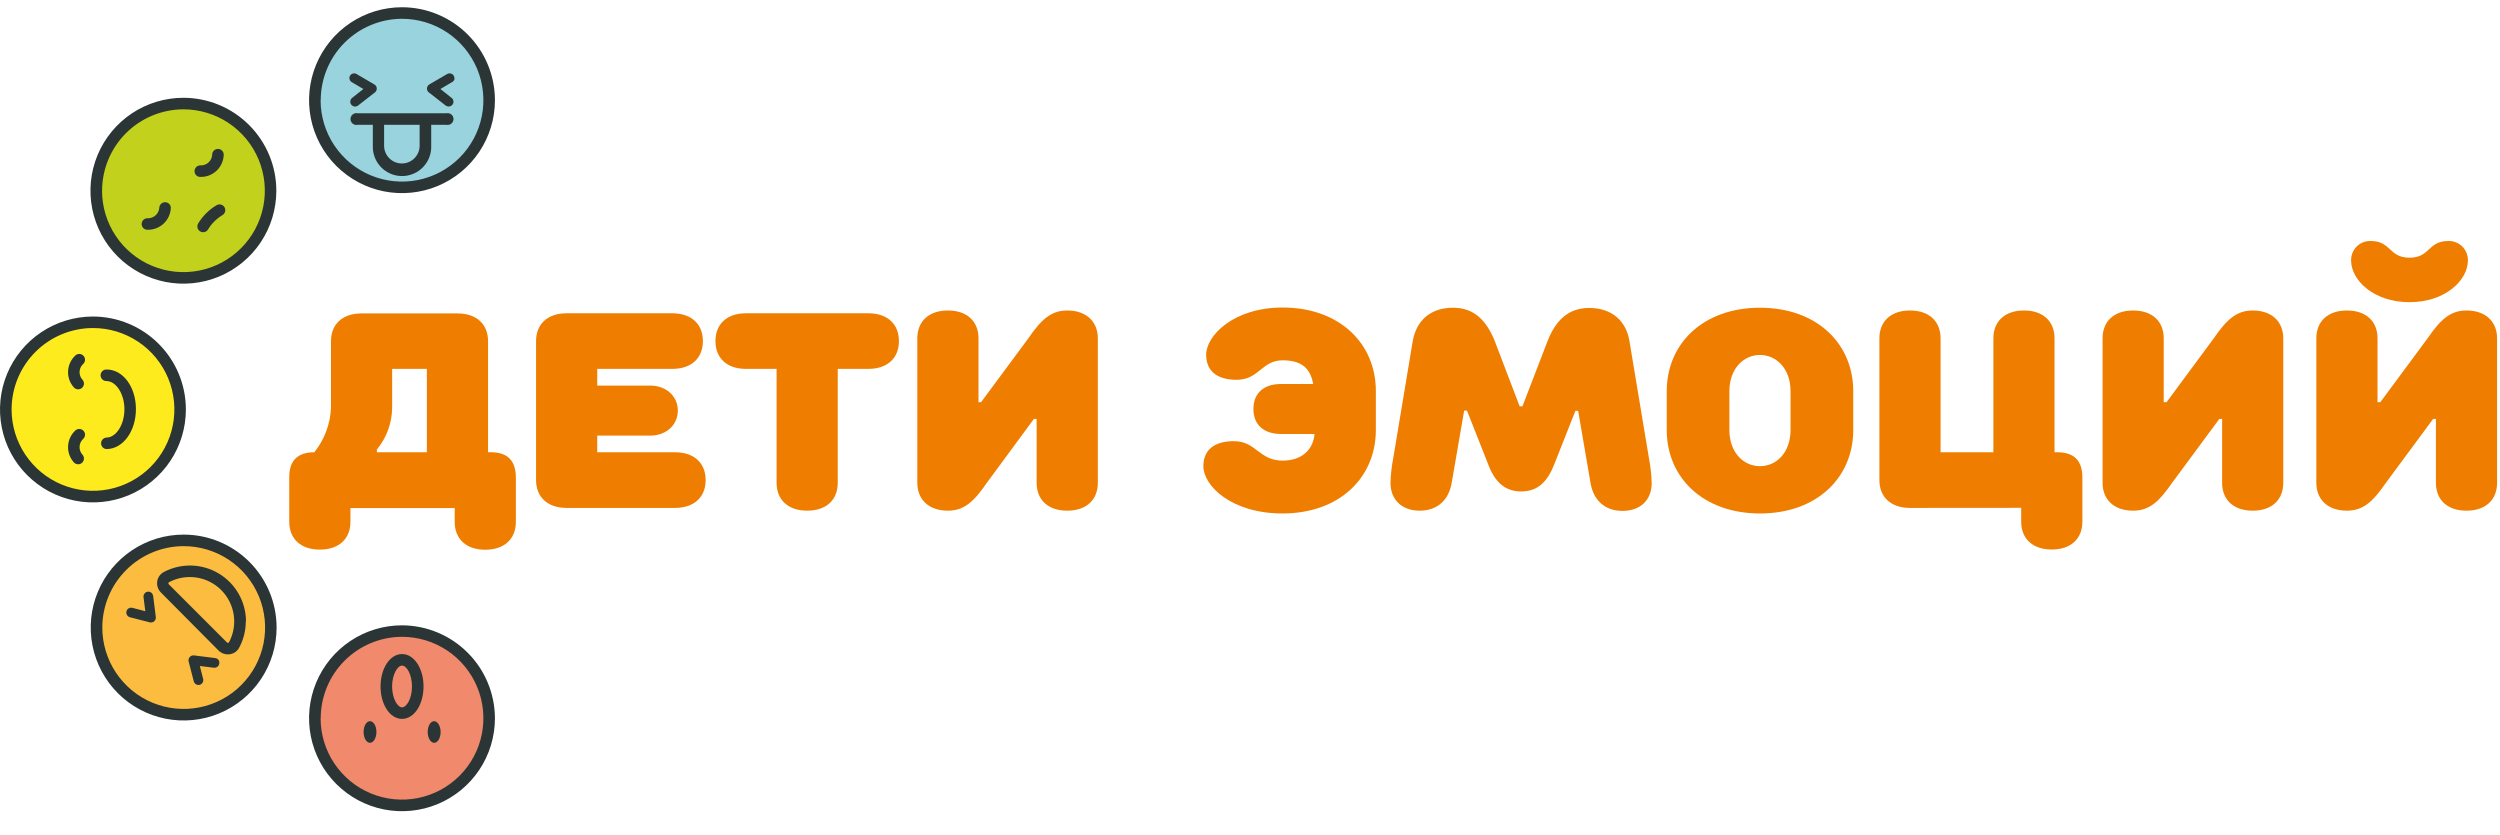 <?xml version="1.0" encoding="UTF-8"?> <svg xmlns="http://www.w3.org/2000/svg" width="563" height="188" viewBox="0 0 563 188" fill="none"> <path d="M74.54 91.842V76.842C74.54 73.082 77.04 70.582 81.42 70.582H103.02C107.4 70.582 109.91 73.082 109.91 76.842V101.842H110.53C114.29 101.842 116.17 103.722 116.17 107.542V117.542C116.17 121.292 113.66 123.802 109.28 123.802C104.9 123.802 102.4 121.292 102.4 117.542V114.412H78.92V117.512C78.92 121.262 76.41 123.772 72.03 123.772C67.65 123.772 65.14 121.262 65.14 117.512V107.432C65.14 103.732 67.02 101.852 70.78 101.852C73.071 99.003 74.388 95.495 74.54 91.842V91.842ZM96.13 83.072H88.31V91.842C88.271 95.273 87.057 98.588 84.87 101.232V101.852H96.13V83.072Z" fill="#EF7D00"></path> <path d="M134.5 83.072V86.832H146.39C150.15 86.832 152.65 89.332 152.65 92.462C152.65 95.592 150.15 98.102 146.39 98.102H134.5V101.852H152.02C156.41 101.852 158.91 104.362 158.91 108.112C158.91 111.862 156.41 114.382 152.02 114.382H127.61C123.23 114.382 120.72 111.872 120.72 108.112V76.812C120.72 73.052 123.23 70.552 127.61 70.552H151.4C155.78 70.552 158.29 73.052 158.29 76.812C158.29 80.572 155.78 83.072 151.4 83.072H134.5Z" fill="#EF7D00"></path> <path d="M168 83.072C163.62 83.072 161.12 80.572 161.12 76.812C161.12 73.052 163.62 70.552 168 70.552H195.55C199.93 70.552 202.44 73.052 202.44 76.812C202.44 80.572 199.93 83.072 195.55 83.072H188.66V108.742C188.66 112.502 186.16 115.002 181.78 115.002C177.4 115.002 174.89 112.502 174.89 108.742V83.072H168Z" fill="#EF7D00"></path> <path d="M220.93 90.582L231.58 76.192C234.39 72.122 236.58 69.922 240.34 69.922C244.72 69.922 247.23 72.492 247.23 76.192V108.742C247.23 112.502 244.72 115.002 240.34 115.002C235.96 115.002 233.45 112.502 233.45 108.742V94.342H232.83L222.23 108.742C219.42 112.812 217.23 115.002 213.47 115.002C209.09 115.002 206.58 112.432 206.58 108.742V76.192C206.58 72.432 209.09 69.922 213.47 69.922C217.85 69.922 220.36 72.432 220.36 76.192V90.582H220.93Z" fill="#EF7D00"></path> <path d="M309.84 96.852C309.84 107.492 301.7 115.632 288.84 115.632C277.26 115.632 271 109.372 271 104.982C271 101.542 273.19 99.352 277.89 99.352C282.89 99.352 283.52 103.732 288.84 103.732C293.23 103.732 295.73 101.232 296.04 97.732H288.53C284.46 97.732 282.27 95.542 282.27 92.102C282.27 88.662 284.46 86.472 288.53 86.472H295.73C295.1 83.022 293.23 81.142 288.84 81.142C284.15 81.142 283.52 85.532 278.51 85.532C273.82 85.532 271.63 83.342 271.63 79.892C271.63 75.512 277.89 69.252 288.84 69.252C301.68 69.252 309.84 77.392 309.84 88.032V96.852Z" fill="#EF7D00"></path> <path d="M335.06 104.362L330.36 92.462H329.73L326.92 108.742C326.29 112.502 323.79 115.002 319.72 115.002C315.65 115.002 313.14 112.502 313.14 108.742C313.195 106.851 313.405 104.968 313.77 103.112L318.15 76.812C318.9 72.432 321.91 69.302 327.23 69.302C331.93 69.302 334.74 72.122 336.62 76.812L342.23 91.512H342.85L348.49 76.862C350.3 72.172 353.18 69.352 357.88 69.352C363.2 69.352 366.27 72.482 366.96 76.862L371.34 103.162C371.699 105.019 371.906 106.901 371.96 108.792C371.96 112.552 369.46 115.052 365.39 115.052C361.32 115.052 358.82 112.552 358.19 108.792L355.4 92.512H354.78L350.08 104.412C348.52 108.482 346.33 110.672 342.57 110.672C338.81 110.672 336.56 108.432 335.06 104.362Z" fill="#EF7D00"></path> <path d="M417.35 96.852C417.35 107.492 409.21 115.632 396.35 115.632C383.49 115.632 375.35 107.492 375.35 96.852V88.082C375.35 77.442 383.49 69.302 396.35 69.302C409.21 69.302 417.35 77.442 417.35 88.082V96.852ZM403.23 88.082C403.23 83.082 400.1 79.942 396.35 79.942C392.6 79.942 389.46 83.072 389.46 88.082V96.852C389.46 101.852 392.59 104.982 396.35 104.982C400.11 104.982 403.23 101.852 403.23 96.852V88.082Z" fill="#EF7D00"></path> <path d="M430.13 114.382C425.75 114.382 423.24 111.872 423.24 108.112V76.192C423.24 72.432 425.75 69.922 430.13 69.922C434.51 69.922 437.02 72.432 437.02 76.192V101.852H448.91V76.192C448.91 72.432 451.42 69.922 455.8 69.922C460.18 69.922 462.68 72.432 462.68 76.192V101.852H463.31C467.07 101.852 468.95 103.732 468.95 107.492V117.492C468.95 121.242 466.44 123.752 462.06 123.752C457.68 123.752 455.17 121.242 455.17 117.492V114.362L430.13 114.382Z" fill="#EF7D00"></path> <path d="M487.9 90.582L498.54 76.192C501.36 72.122 503.54 69.922 507.31 69.922C511.69 69.922 514.19 72.492 514.19 76.192V108.742C514.19 112.502 511.69 115.002 507.31 115.002C502.93 115.002 500.42 112.502 500.42 108.742V94.342H499.79L489.15 108.742C486.33 112.812 484.15 115.002 480.38 115.002C476 115.002 473.5 112.432 473.5 108.742V76.192C473.5 72.432 476 69.922 480.38 69.922C484.76 69.922 487.27 72.432 487.27 76.192V90.582H487.9Z" fill="#EF7D00"></path> <path d="M536.04 90.582L546.69 76.192C549.5 72.122 551.69 69.922 555.45 69.922C559.83 69.922 562.34 72.492 562.34 76.192V108.742C562.34 112.502 559.83 115.002 555.45 115.002C551.07 115.002 548.57 112.502 548.57 108.742V94.342H547.94L537.3 108.742C534.48 112.812 532.3 115.002 528.53 115.002C524.15 115.002 521.64 112.432 521.64 108.742V76.192C521.64 72.432 524.15 69.922 528.53 69.922C532.91 69.922 535.42 72.432 535.42 76.192V90.582H536.04ZM551.38 54.272C551.96 54.258 552.537 54.362 553.076 54.578C553.615 54.794 554.104 55.117 554.515 55.527C554.925 55.937 555.248 56.427 555.464 56.966C555.679 57.505 555.784 58.081 555.77 58.662C555.77 63.042 550.77 68.052 542.62 68.052C534.47 68.052 529.47 63.052 529.47 58.662C529.455 58.082 529.558 57.505 529.772 56.966C529.987 56.428 530.309 55.938 530.719 55.528C531.128 55.117 531.617 54.794 532.155 54.578C532.694 54.362 533.27 54.258 533.85 54.272C538.55 54.272 537.92 58.032 542.62 58.032C547.32 58.032 546.69 54.272 551.38 54.272Z" fill="#EF7D00"></path> <path d="M48.931 61.028C58.926 56.828 63.624 45.322 59.424 35.327C55.225 25.331 43.718 20.633 33.723 24.833C23.728 29.032 19.03 40.539 23.229 50.534C27.429 60.529 38.936 65.227 48.931 61.028Z" fill="#C1D11C"></path> <path d="M62.23 42.952C62.23 47.092 61.002 51.139 58.702 54.581C56.402 58.023 53.132 60.706 49.307 62.29C45.482 63.874 41.273 64.287 37.213 63.479C33.153 62.671 29.423 60.676 26.497 57.748C23.57 54.82 21.577 51.09 20.771 47.029C19.965 42.968 20.38 38.76 21.966 34.935C23.552 31.111 26.236 27.843 29.679 25.544C33.122 23.246 37.17 22.02 41.31 22.022C46.858 22.027 52.178 24.234 56.1 28.159C60.023 32.083 62.227 37.404 62.23 42.952V42.952ZM22.98 42.952C22.98 46.577 24.055 50.121 26.069 53.136C28.083 56.15 30.946 58.499 34.295 59.887C37.645 61.274 41.33 61.637 44.886 60.93C48.442 60.222 51.708 58.477 54.271 55.913C56.835 53.35 58.581 50.084 59.288 46.528C59.995 42.972 59.632 39.287 58.245 35.937C56.857 32.588 54.508 29.725 51.494 27.711C48.479 25.697 44.935 24.622 41.31 24.622C36.452 24.63 31.795 26.564 28.361 30C24.927 33.436 22.995 38.094 22.99 42.952H22.98Z" fill="#2B3535"></path> <path d="M98.143 179.812C108.138 175.613 112.836 164.106 108.636 154.111C104.437 144.116 92.93 139.418 82.935 143.617C72.94 147.817 68.242 159.324 72.441 169.319C76.641 179.314 88.148 184.012 98.143 179.812Z" fill="#F18A6C"></path> <path d="M111.46 161.742C111.462 165.882 110.236 169.929 107.937 173.373C105.639 176.816 102.371 179.5 98.546 181.086C94.722 182.671 90.514 183.087 86.453 182.281C82.392 181.474 78.662 179.482 75.734 176.555C72.806 173.628 70.811 169.899 70.003 165.839C69.195 161.778 69.608 157.57 71.192 153.745C72.776 149.919 75.459 146.65 78.901 144.35C82.343 142.05 86.39 140.822 90.53 140.822C96.074 140.84 101.385 143.05 105.306 146.969C109.227 150.888 111.439 156.198 111.46 161.742V161.742ZM72.2 161.742C72.2 165.367 73.275 168.911 75.289 171.925C77.303 174.94 80.166 177.289 83.515 178.676C86.865 180.064 90.55 180.427 94.106 179.72C97.662 179.012 100.928 177.267 103.491 174.703C106.055 172.14 107.801 168.873 108.508 165.318C109.215 161.762 108.852 158.077 107.465 154.727C106.077 151.378 103.728 148.515 100.714 146.501C97.699 144.487 94.155 143.412 90.53 143.412C85.675 143.425 81.024 145.361 77.594 148.797C74.164 152.232 72.235 156.887 72.23 161.742H72.2Z" fill="#2B3535"></path> <path d="M48.991 159.399C58.986 155.199 63.684 143.693 59.485 133.698C55.285 123.703 43.778 119.004 33.783 123.204C23.788 127.403 19.09 138.91 23.29 148.905C27.489 158.9 38.996 163.598 48.991 159.399Z" fill="#FBBC40"></path> <path d="M62.29 141.322C62.29 145.462 61.062 149.509 58.762 152.951C56.462 156.393 53.192 159.076 49.367 160.659C45.542 162.243 41.333 162.657 37.273 161.849C33.213 161.04 29.483 159.046 26.557 156.118C23.63 153.19 21.637 149.459 20.831 145.399C20.025 141.338 20.441 137.129 22.026 133.305C23.612 129.481 26.296 126.213 29.739 123.914C33.182 121.615 37.23 120.39 41.37 120.392C46.919 120.397 52.238 122.604 56.16 126.528C60.083 130.453 62.287 135.773 62.29 141.322V141.322ZM23.04 141.322C23.04 144.947 24.115 148.491 26.129 151.505C28.143 154.52 31.006 156.869 34.355 158.256C37.705 159.644 41.39 160.007 44.946 159.299C48.502 158.592 51.768 156.846 54.331 154.283C56.895 151.719 58.641 148.453 59.348 144.898C60.055 141.342 59.692 137.656 58.305 134.307C56.917 130.958 54.568 128.095 51.554 126.081C48.539 124.067 44.995 122.992 41.37 122.992C36.51 122.997 31.851 124.93 28.415 128.366C24.978 131.803 23.045 136.462 23.04 141.322V141.322Z" fill="#2B3535"></path> <path d="M109.894 25.698C111.64 14.998 104.382 4.908 93.682 3.162C82.982 1.416 72.893 8.674 71.146 19.373C69.4 30.073 76.658 40.163 87.358 41.909C98.058 43.656 108.147 36.398 109.894 25.698Z" fill="#99D4DE"></path> <path d="M111.46 22.562C111.46 26.701 110.232 30.748 107.933 34.19C105.633 37.632 102.364 40.315 98.54 41.899C94.715 43.483 90.507 43.897 86.447 43.09C82.387 42.282 78.657 40.289 75.73 37.362C72.803 34.434 70.81 30.705 70.002 26.645C69.195 22.585 69.609 18.377 71.193 14.552C72.777 10.728 75.46 7.459 78.902 5.159C82.344 2.859 86.39 1.632 90.53 1.632C96.079 1.637 101.4 3.844 105.324 7.768C109.248 11.692 111.455 17.012 111.46 22.562V22.562ZM72.2 22.562C72.2 26.187 73.275 29.731 75.289 32.745C77.303 35.76 80.166 38.109 83.515 39.497C86.865 40.884 90.55 41.247 94.106 40.54C97.662 39.832 100.928 38.087 103.491 35.523C106.055 32.96 107.801 29.694 108.508 26.138C109.215 22.582 108.852 18.897 107.465 15.547C106.077 12.198 103.728 9.335 100.714 7.321C97.699 5.307 94.155 4.232 90.53 4.232C85.675 4.245 81.024 6.181 77.594 9.617C74.164 13.053 72.235 17.707 72.23 22.562H72.2Z" fill="#2B3535"></path> <path d="M40.561 92.666C40.815 81.828 32.234 72.836 21.396 72.583C10.557 72.329 1.565 80.91 1.312 91.748C1.058 102.587 9.639 111.579 20.477 111.832C31.316 112.086 40.308 103.505 40.561 92.666Z" fill="#FEEB1D"></path> <path d="M41.86 92.202C41.862 96.342 40.636 100.389 38.337 103.833C36.039 107.276 32.771 109.96 28.947 111.546C25.122 113.131 20.914 113.547 16.853 112.741C12.792 111.934 9.062 109.942 6.134 107.015C3.206 104.088 1.211 100.359 0.403 96.299C-0.405 92.238 0.008 88.029 1.592 84.204C3.176 80.379 5.859 77.11 9.301 74.81C12.743 72.51 16.79 71.282 20.93 71.282C26.478 71.287 31.797 73.493 35.72 77.414C39.644 81.336 41.852 86.654 41.86 92.202V92.202ZM2.61 92.202C2.61 95.828 3.685 99.372 5.7 102.386C7.714 105.401 10.578 107.75 13.928 109.137C17.278 110.524 20.964 110.887 24.52 110.179C28.076 109.471 31.342 107.724 33.905 105.159C36.468 102.595 38.213 99.328 38.919 95.772C39.625 92.215 39.261 88.529 37.872 85.18C36.483 81.831 34.132 78.969 31.116 76.956C28.101 74.943 24.556 73.87 20.93 73.872C16.072 73.88 11.415 75.814 7.981 79.25C4.547 82.686 2.615 87.344 2.61 92.202V92.202Z" fill="#2B3535"></path> <path d="M96.32 164.842C96.32 163.502 96.96 162.412 97.76 162.412C98.56 162.412 99.23 163.512 99.23 164.842C99.23 166.172 98.58 167.282 97.78 167.282C96.98 167.282 96.32 166.192 96.32 164.842Z" fill="#2B3535"></path> <path d="M83.32 167.282C84.12 167.282 84.77 166.192 84.77 164.842C84.77 163.492 84.12 162.412 83.32 162.412C82.52 162.412 81.88 163.502 81.88 164.842C81.88 166.182 82.52 167.282 83.32 167.282Z" fill="#2B3535"></path> <path d="M95.38 154.592C95.38 158.682 93.25 161.892 90.54 161.892C87.83 161.892 85.7 158.682 85.7 154.592C85.7 150.502 87.83 147.292 90.54 147.292C93.25 147.292 95.38 150.512 95.38 154.592ZM88.3 154.592C88.3 157.242 89.5 159.292 90.54 159.292C91.58 159.292 92.78 157.292 92.78 154.592C92.78 151.892 91.58 149.892 90.54 149.892C89.5 149.892 88.3 151.942 88.3 154.592Z" fill="#2B3535"></path> <path d="M49.13 148.512C48.958 148.339 48.732 148.23 48.49 148.202L43.72 147.602C43.536 147.574 43.347 147.593 43.172 147.658C42.997 147.722 42.842 147.831 42.72 147.972C42.6 148.106 42.515 148.267 42.473 148.442C42.431 148.616 42.434 148.798 42.48 148.972L43.64 153.442C43.676 153.581 43.739 153.711 43.825 153.825C43.912 153.939 44.02 154.035 44.143 154.108C44.267 154.18 44.403 154.227 44.545 154.247C44.687 154.267 44.831 154.258 44.97 154.222C45.109 154.186 45.239 154.122 45.352 154.035C45.466 153.947 45.56 153.837 45.63 153.712C45.703 153.59 45.752 153.455 45.773 153.314C45.793 153.173 45.785 153.03 45.75 152.892L45 149.982L48.17 150.372C48.316 150.389 48.464 150.376 48.605 150.334C48.746 150.292 48.877 150.223 48.991 150.13C49.105 150.036 49.199 149.921 49.267 149.791C49.336 149.661 49.377 149.519 49.39 149.372C49.39 149.372 49.39 149.282 49.39 149.242C49.395 148.975 49.302 148.716 49.13 148.512V148.512Z" fill="#2B3535"></path> <path d="M34.49 134.192C34.46 133.953 34.351 133.731 34.18 133.562C34.062 133.444 33.919 133.355 33.761 133.301C33.603 133.247 33.435 133.23 33.27 133.252C33.128 133.265 32.99 133.308 32.866 133.379C32.741 133.449 32.634 133.546 32.55 133.662C32.372 133.888 32.289 134.175 32.32 134.462L32.72 137.642L29.81 136.882C29.528 136.81 29.23 136.854 28.98 137.002C28.856 137.074 28.747 137.17 28.661 137.285C28.575 137.4 28.514 137.532 28.48 137.672C28.41 137.951 28.452 138.247 28.598 138.496C28.744 138.745 28.982 138.926 29.26 139.002L33.72 140.152C33.893 140.197 34.074 140.2 34.248 140.16C34.423 140.12 34.585 140.038 34.72 139.922C34.835 139.818 34.927 139.692 34.991 139.55C35.055 139.409 35.088 139.256 35.09 139.102C35.095 139.055 35.095 139.008 35.09 138.962L34.49 134.192Z" fill="#2B3535"></path> <path d="M55.35 139.932C55.35 141.994 54.842 144.024 53.87 145.842C53.663 146.239 53.365 146.582 53 146.841C52.635 147.1 52.213 147.268 51.77 147.332C51.312 147.401 50.844 147.362 50.404 147.22C49.963 147.078 49.561 146.835 49.23 146.512L36.23 133.422C35.908 133.098 35.666 132.703 35.524 132.269C35.381 131.835 35.342 131.374 35.41 130.922C35.475 130.478 35.643 130.055 35.902 129.688C36.161 129.322 36.503 129.021 36.9 128.812C38.82 127.801 40.968 127.302 43.137 127.363C45.306 127.425 47.422 128.044 49.282 129.162C51.141 130.28 52.681 131.858 53.753 133.745C54.825 135.631 55.392 137.762 55.4 139.932H55.35ZM37.92 131.352C37.92 131.397 37.928 131.441 37.945 131.482C37.963 131.523 37.988 131.561 38.02 131.592L51.1 144.672C51.136 144.708 51.181 144.734 51.229 144.75C51.278 144.765 51.33 144.77 51.38 144.762C51.421 144.758 51.461 144.744 51.496 144.721C51.531 144.699 51.559 144.668 51.58 144.632C52.583 142.742 52.953 140.579 52.635 138.463C52.318 136.347 51.33 134.388 49.817 132.875C48.304 131.362 46.345 130.374 44.229 130.057C42.113 129.739 39.95 130.109 38.06 131.112C38.023 131.129 37.991 131.155 37.968 131.189C37.945 131.222 37.932 131.261 37.93 131.302C37.922 131.317 37.919 131.335 37.92 131.352V131.352Z" fill="#2B3535"></path> <path d="M84.3 19.012L80.3 16.672C80.051 16.526 79.754 16.485 79.474 16.558C79.195 16.632 78.956 16.813 78.81 17.062C78.679 17.311 78.65 17.601 78.728 17.871C78.807 18.141 78.986 18.371 79.23 18.512L81.83 20.042L79.3 22.042C79.186 22.13 79.091 22.239 79.021 22.365C78.95 22.49 78.906 22.629 78.89 22.772C78.867 22.913 78.875 23.058 78.913 23.196C78.951 23.334 79.018 23.462 79.11 23.572C79.198 23.685 79.307 23.779 79.432 23.85C79.556 23.921 79.694 23.966 79.836 23.984C79.978 24.001 80.122 23.991 80.26 23.953C80.398 23.915 80.527 23.85 80.64 23.762L84.43 20.812C84.561 20.71 84.667 20.579 84.739 20.43C84.812 20.281 84.85 20.117 84.85 19.952V19.882C84.84 19.702 84.784 19.528 84.688 19.375C84.591 19.223 84.458 19.098 84.3 19.012V19.012Z" fill="#2B3535"></path> <path d="M102.34 17.882C102.355 17.793 102.355 17.701 102.34 17.612C102.34 17.418 102.288 17.229 102.19 17.062C102.042 16.812 101.801 16.631 101.52 16.558C101.239 16.485 100.941 16.526 100.69 16.672L96.69 19.012C96.537 19.102 96.407 19.228 96.314 19.379C96.22 19.531 96.165 19.703 96.153 19.88C96.141 20.058 96.173 20.235 96.246 20.398C96.318 20.56 96.43 20.702 96.57 20.812L100.36 23.762C100.552 23.91 100.788 23.991 101.03 23.992C101.196 23.993 101.36 23.955 101.509 23.882C101.658 23.809 101.789 23.703 101.89 23.572V23.572C101.982 23.462 102.049 23.334 102.087 23.196C102.125 23.058 102.133 22.913 102.11 22.772C102.094 22.629 102.05 22.491 101.979 22.365C101.909 22.24 101.814 22.13 101.7 22.042L99.18 20.042L101.77 18.512C101.903 18.452 102.023 18.365 102.121 18.256C102.219 18.148 102.294 18.02 102.34 17.882V17.882Z" fill="#2B3535"></path> <path d="M30.61 92.132C30.61 97.132 27.69 101.132 23.95 101.132C23.626 101.103 23.325 100.954 23.105 100.715C22.886 100.475 22.764 100.162 22.764 99.837C22.764 99.512 22.886 99.198 23.105 98.959C23.325 98.719 23.626 98.57 23.95 98.542C26.16 98.542 28.02 95.622 28.02 92.172C28.02 88.722 26.16 85.812 23.95 85.812C23.605 85.812 23.275 85.675 23.031 85.431C22.787 85.187 22.65 84.856 22.65 84.512C22.65 84.167 22.787 83.836 23.031 83.593C23.275 83.349 23.605 83.212 23.95 83.212C27.69 83.172 30.61 87.112 30.61 92.132Z" fill="#2B3535"></path> <path d="M19.15 81.012C19.15 81.191 19.113 81.368 19.041 81.531C18.968 81.695 18.863 81.842 18.73 81.962C18.485 82.188 18.287 82.459 18.148 82.762C18.008 83.065 17.93 83.392 17.918 83.725C17.906 84.058 17.96 84.39 18.077 84.702C18.194 85.013 18.372 85.299 18.6 85.542C18.815 85.798 18.923 86.127 18.902 86.461C18.881 86.795 18.731 87.107 18.485 87.334C18.239 87.561 17.916 87.684 17.581 87.678C17.247 87.672 16.928 87.537 16.69 87.302C16.229 86.81 15.872 86.231 15.638 85.599C15.405 84.967 15.3 84.295 15.33 83.622C15.355 82.948 15.513 82.286 15.795 81.674C16.076 81.061 16.476 80.51 16.97 80.052C17.223 79.82 17.557 79.697 17.899 79.71C18.242 79.723 18.566 79.871 18.8 80.122C19.028 80.362 19.154 80.681 19.15 81.012V81.012Z" fill="#2B3535"></path> <path d="M19.15 97.842C19.155 98.029 19.121 98.215 19.048 98.388C18.976 98.56 18.867 98.715 18.73 98.842C18.485 99.068 18.287 99.34 18.148 99.642C18.008 99.945 17.93 100.272 17.918 100.605C17.906 100.938 17.96 101.27 18.077 101.582C18.194 101.894 18.372 102.179 18.6 102.422C18.815 102.678 18.923 103.007 18.902 103.341C18.881 103.675 18.731 103.987 18.485 104.214C18.239 104.441 17.916 104.564 17.581 104.558C17.247 104.552 16.928 104.417 16.69 104.182C16.23 103.692 15.873 103.114 15.64 102.484C15.406 101.854 15.301 101.183 15.33 100.512C15.354 99.838 15.512 99.176 15.793 98.563C16.075 97.95 16.475 97.399 16.97 96.942C17.223 96.71 17.557 96.587 17.899 96.6C18.242 96.613 18.566 96.761 18.8 97.012C19.015 97.236 19.14 97.532 19.15 97.842V97.842Z" fill="#2B3535"></path> <path d="M50.74 47.322C50.741 47.548 50.682 47.771 50.57 47.967C50.458 48.164 50.296 48.328 50.1 48.442C49.427 48.84 48.808 49.324 48.26 49.882C47.718 50.412 47.248 51.01 46.86 51.662C46.682 51.957 46.395 52.17 46.06 52.254C45.725 52.337 45.371 52.284 45.075 52.107C44.779 51.929 44.566 51.641 44.483 51.306C44.399 50.972 44.452 50.617 44.63 50.322C45.13 49.491 45.732 48.725 46.42 48.042C47.123 47.331 47.917 46.716 48.78 46.212C48.926 46.125 49.087 46.068 49.255 46.043C49.423 46.019 49.594 46.028 49.758 46.07C49.923 46.111 50.077 46.185 50.213 46.287C50.349 46.388 50.464 46.516 50.55 46.662C50.674 46.86 50.74 47.088 50.74 47.322V47.322Z" fill="#2B3535"></path> <path d="M38.47 46.812C38.415 48.17 37.825 49.451 36.828 50.375C35.831 51.299 34.508 51.79 33.15 51.742C32.979 51.738 32.811 51.7 32.655 51.63C32.499 51.56 32.359 51.46 32.243 51.335C32.126 51.21 32.036 51.063 31.977 50.903C31.918 50.743 31.892 50.572 31.9 50.402C31.906 50.231 31.947 50.063 32.018 49.908C32.089 49.753 32.19 49.613 32.316 49.497C32.441 49.381 32.588 49.291 32.749 49.231C32.909 49.172 33.079 49.145 33.25 49.152C33.92 49.173 34.571 48.931 35.063 48.476C35.555 48.021 35.849 47.391 35.88 46.722C35.908 46.398 36.057 46.096 36.297 45.877C36.537 45.657 36.85 45.536 37.175 45.536C37.5 45.536 37.813 45.657 38.053 45.877C38.293 46.096 38.441 46.398 38.47 46.722V46.812Z" fill="#2B3535"></path> <path d="M50.38 34.912C50.325 36.272 49.734 37.555 48.734 38.479C47.735 39.403 46.41 39.893 45.05 39.842C44.879 39.837 44.711 39.798 44.556 39.727C44.401 39.656 44.261 39.554 44.145 39.428C44.03 39.303 43.941 39.155 43.883 38.994C43.825 38.833 43.801 38.662 43.81 38.492C43.823 38.149 43.971 37.825 44.222 37.591C44.473 37.356 44.807 37.231 45.15 37.242C45.483 37.257 45.815 37.205 46.128 37.091C46.44 36.976 46.727 36.801 46.972 36.575C47.216 36.349 47.414 36.077 47.552 35.774C47.691 35.472 47.769 35.145 47.78 34.812C47.787 34.467 47.93 34.139 48.178 33.9C48.427 33.661 48.76 33.53 49.105 33.537C49.45 33.544 49.778 33.687 50.017 33.935C50.256 34.184 50.387 34.517 50.38 34.862V34.912Z" fill="#2B3535"></path> <path d="M100.5 25.512H80.56C80.365 25.466 80.162 25.465 79.966 25.509C79.771 25.553 79.588 25.64 79.43 25.765C79.273 25.89 79.147 26.048 79.059 26.228C78.972 26.409 78.927 26.607 78.927 26.807C78.927 27.008 78.972 27.205 79.059 27.386C79.147 27.566 79.273 27.725 79.43 27.849C79.588 27.974 79.771 28.061 79.966 28.105C80.162 28.149 80.365 28.148 80.56 28.102H83.96V32.812C83.925 33.697 84.07 34.58 84.385 35.408C84.7 36.236 85.178 36.991 85.792 37.63C86.406 38.268 87.143 38.776 87.958 39.123C88.773 39.47 89.649 39.648 90.535 39.648C91.421 39.648 92.297 39.47 93.112 39.123C93.927 38.776 94.664 38.268 95.278 37.63C95.891 36.991 96.37 36.236 96.685 35.408C97 34.58 97.144 33.697 97.11 32.812V28.102H100.5C100.695 28.148 100.898 28.149 101.094 28.105C101.289 28.061 101.472 27.974 101.629 27.849C101.787 27.725 101.913 27.566 102.001 27.386C102.088 27.205 102.133 27.008 102.133 26.807C102.133 26.607 102.088 26.409 102.001 26.228C101.913 26.048 101.787 25.89 101.629 25.765C101.472 25.64 101.289 25.553 101.094 25.509C100.898 25.465 100.695 25.466 100.5 25.512ZM94.5 32.812C94.5 33.873 94.079 34.89 93.328 35.641C92.578 36.391 91.561 36.812 90.5 36.812C89.439 36.812 88.422 36.391 87.672 35.641C86.921 34.89 86.5 33.873 86.5 32.812V28.102H94.5V32.812Z" fill="#2B3535"></path> </svg> 